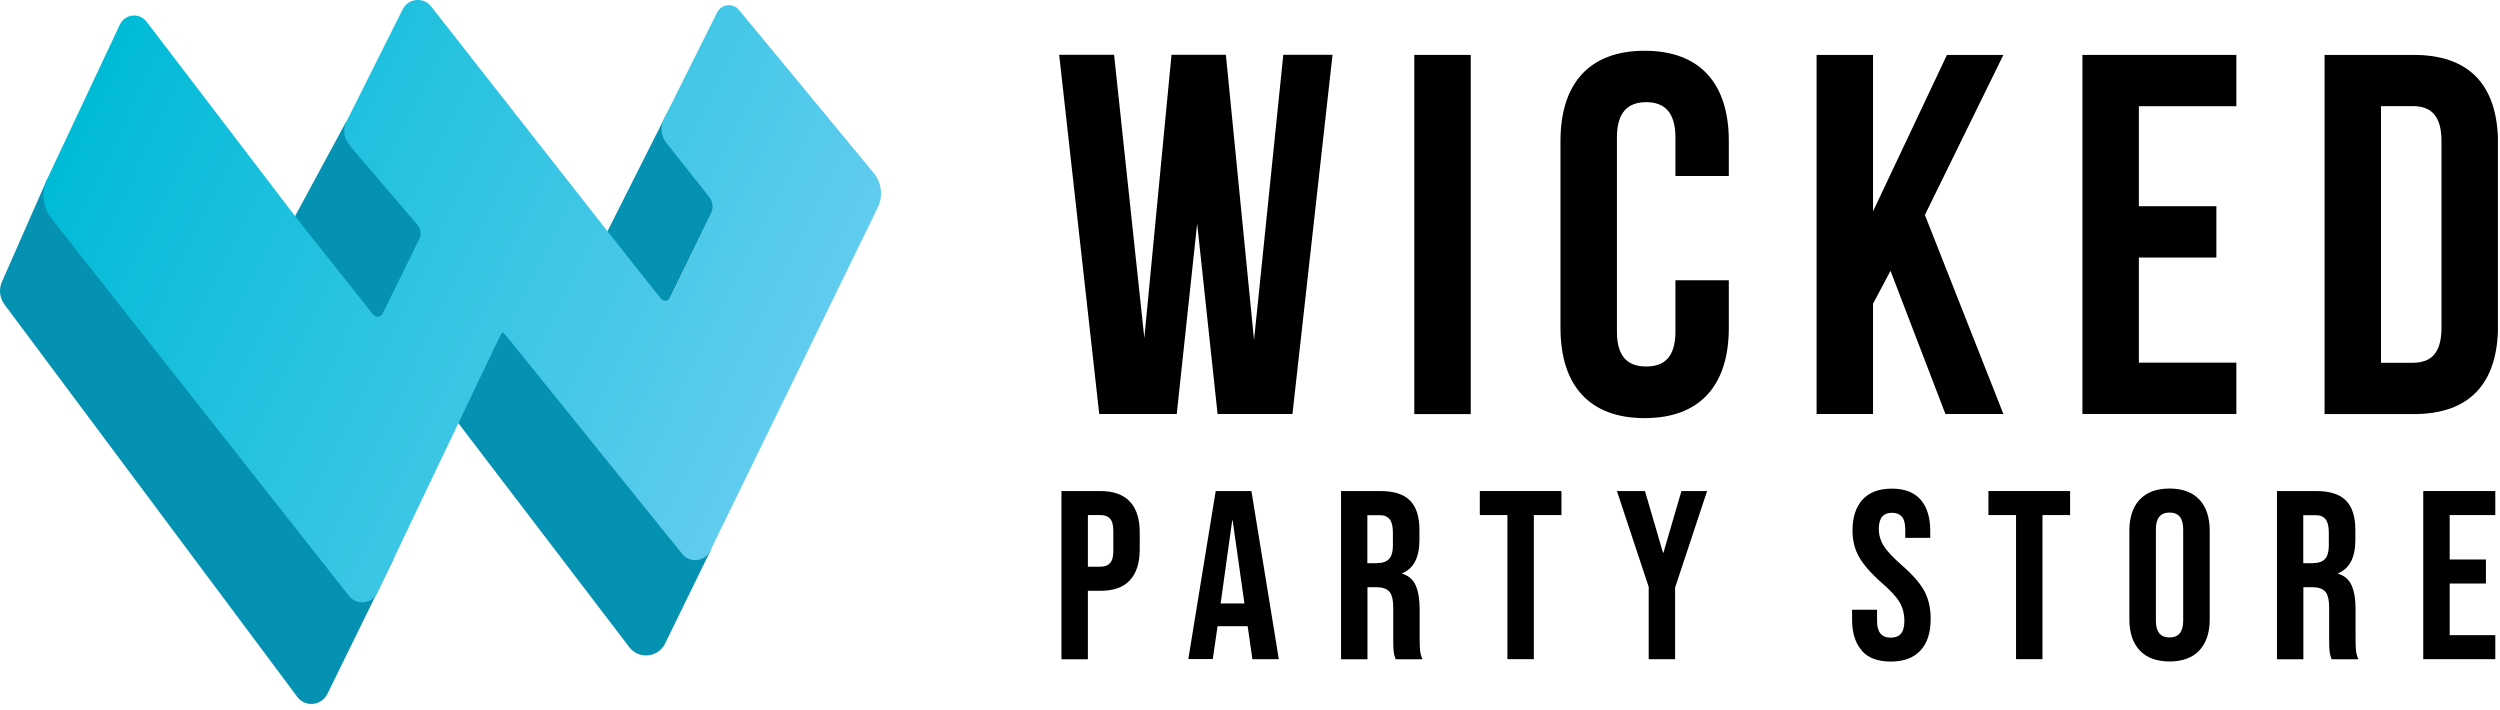 <svg width="229" height="65" viewBox="0 0 229 65" fill="none" xmlns="http://www.w3.org/2000/svg">
<g clip-path="url(#clip0_250_3269)">
<path d="M109.67 20.39L107.79 37.92H100.69L97.02 5.02H102.05L104.82 30.96L107.31 5.02H112.29L114.87 31.15L117.55 5.02H122.06L118.39 37.92H111.53L109.65 20.39H109.67Z" fill="black"/>
<path d="M129.55 5.03H134.72V37.93H129.55V5.03Z" fill="black"/>
<path d="M158.36 25.66V30.03C158.36 35.29 155.73 38.3 150.65 38.3C145.57 38.3 142.94 35.29 142.94 30.03V12.92C142.94 7.66 145.57 4.65 150.65 4.65C155.73 4.65 158.36 7.66 158.36 12.92V16.12H153.47V12.6C153.47 10.25 152.44 9.36 150.79 9.36C149.14 9.36 148.11 10.25 148.11 12.6V30.37C148.11 32.72 149.14 33.57 150.79 33.57C152.44 33.57 153.47 32.72 153.47 30.37V25.67H158.36V25.66Z" fill="black"/>
<path d="M173.17 24.81L171.57 27.82V37.92H166.4V5.03H171.57V19.36L178.34 5.03H183.51L176.32 19.69L183.51 37.92H178.2L173.17 24.81Z" fill="black"/>
<path d="M195.92 18.89H203.02V23.59H195.92V33.22H204.85V37.92H190.75V5.03H204.85V9.73H195.92V18.89Z" fill="black"/>
<path d="M212.93 5.03H221.11C226.28 5.03 228.82 7.9 228.82 13.16V29.8C228.82 35.06 226.28 37.93 221.11 37.93H212.93V5.03ZM218.1 9.73V33.23H221.01C222.65 33.23 223.64 32.38 223.64 30.03V12.92C223.64 10.57 222.65 9.72 221.01 9.72H218.1V9.73Z" fill="black"/>
<path d="M97.23 44.98H100.79C101.99 44.98 102.89 45.3 103.5 45.95C104.11 46.6 104.4 47.54 104.4 48.79V50.31C104.4 51.56 104.1 52.5 103.5 53.15C102.9 53.8 102 54.12 100.79 54.12H99.65V60.39H97.23V44.99V44.98ZM100.79 51.91C101.19 51.91 101.48 51.8 101.68 51.58C101.88 51.36 101.98 50.99 101.98 50.46V48.63C101.98 48.1 101.88 47.73 101.68 47.51C101.48 47.29 101.18 47.18 100.79 47.18H99.65V51.91H100.79Z" fill="black"/>
<path d="M111.35 44.98H114.63L117.14 60.38H114.72L114.28 57.32V57.36H111.53L111.09 60.37H108.85L111.36 44.97L111.35 44.98ZM113.99 55.28L112.91 47.67H112.87L111.81 55.28H113.99Z" fill="black"/>
<path d="M122.84 44.98H126.43C127.68 44.98 128.59 45.27 129.16 45.85C129.73 46.43 130.02 47.32 130.02 48.52V49.47C130.02 51.07 129.49 52.08 128.44 52.51V52.55C129.03 52.73 129.44 53.09 129.68 53.63C129.92 54.17 130.04 54.9 130.04 55.81V58.52C130.04 58.96 130.05 59.32 130.08 59.59C130.11 59.86 130.18 60.13 130.3 60.39H127.84C127.75 60.14 127.69 59.91 127.66 59.69C127.63 59.47 127.62 59.07 127.62 58.5V55.68C127.62 54.98 127.51 54.48 127.28 54.21C127.05 53.94 126.66 53.79 126.1 53.79H125.26V60.39H122.84V44.99V44.98ZM126.14 51.58C126.62 51.58 126.99 51.46 127.23 51.21C127.47 50.96 127.59 50.54 127.59 49.96V48.77C127.59 48.21 127.49 47.81 127.29 47.56C127.09 47.31 126.78 47.19 126.35 47.19H125.25V51.59H126.13L126.14 51.58Z" fill="black"/>
<path d="M138.08 47.18H135.55V44.98H143.03V47.18H140.5V60.38H138.08V47.18Z" fill="black"/>
<path d="M151.04 53.82L148.11 44.98H150.68L152.33 50.63H152.37L154.02 44.98H156.37L153.44 53.82V60.38H151.02V53.82H151.04Z" fill="black"/>
<path d="M170.55 59.6C169.95 58.93 169.65 57.98 169.65 56.73V55.85H171.94V56.91C171.94 57.91 172.36 58.41 173.19 58.41C173.6 58.41 173.91 58.29 174.12 58.05C174.33 57.81 174.44 57.42 174.44 56.87C174.44 56.22 174.29 55.66 174 55.16C173.71 54.66 173.16 54.08 172.37 53.39C171.37 52.51 170.68 51.71 170.28 51C169.88 50.29 169.69 49.49 169.69 48.59C169.69 47.37 170 46.43 170.61 45.76C171.23 45.09 172.12 44.76 173.29 44.76C174.46 44.76 175.33 45.09 175.92 45.76C176.51 46.43 176.81 47.38 176.81 48.63V49.27H174.52V48.48C174.52 47.95 174.42 47.57 174.21 47.33C174 47.09 173.7 46.97 173.31 46.97C172.5 46.97 172.1 47.46 172.1 48.44C172.1 49 172.25 49.52 172.55 50C172.85 50.48 173.4 51.07 174.19 51.76C175.2 52.64 175.9 53.44 176.28 54.16C176.66 54.88 176.85 55.72 176.85 56.69C176.85 57.95 176.54 58.92 175.91 59.59C175.29 60.26 174.38 60.6 173.19 60.6C172 60.6 171.13 60.27 170.53 59.6H170.55Z" fill="black"/>
<path d="M184.67 47.18H182.14V44.98H189.62V47.18H187.09V60.38H184.67V47.18Z" fill="black"/>
<path d="M196 59.58C195.37 58.91 195.05 57.95 195.05 56.72V48.62C195.05 47.39 195.37 46.43 196 45.76C196.63 45.09 197.54 44.75 198.73 44.75C199.92 44.75 200.83 45.09 201.46 45.76C202.09 46.43 202.41 47.39 202.41 48.62V56.72C202.41 57.95 202.09 58.91 201.46 59.58C200.83 60.25 199.92 60.59 198.73 60.59C197.54 60.59 196.63 60.25 196 59.58ZM199.98 56.87V48.47C199.98 47.46 199.56 46.95 198.73 46.95C197.9 46.95 197.48 47.46 197.48 48.47V56.87C197.48 57.88 197.9 58.39 198.73 58.39C199.56 58.39 199.98 57.88 199.98 56.87Z" fill="black"/>
<path d="M208.57 44.98H212.16C213.41 44.98 214.32 45.27 214.89 45.85C215.46 46.43 215.75 47.32 215.75 48.52V49.47C215.75 51.07 215.22 52.08 214.17 52.51V52.55C214.76 52.73 215.17 53.09 215.41 53.63C215.65 54.17 215.77 54.9 215.77 55.81V58.52C215.77 58.96 215.78 59.32 215.81 59.59C215.84 59.86 215.91 60.13 216.03 60.39H213.57C213.48 60.14 213.42 59.91 213.39 59.69C213.36 59.47 213.35 59.07 213.35 58.5V55.68C213.35 54.98 213.24 54.48 213.01 54.21C212.78 53.94 212.39 53.79 211.83 53.79H210.99V60.39H208.57V44.99V44.98ZM211.87 51.58C212.35 51.58 212.72 51.46 212.96 51.21C213.2 50.96 213.32 50.54 213.32 49.96V48.77C213.32 48.21 213.22 47.81 213.02 47.56C212.82 47.31 212.51 47.19 212.08 47.19H210.98V51.59H211.86L211.87 51.58Z" fill="black"/>
<path d="M221.97 44.98H228.57V47.18H224.39V51.25H227.71V53.45H224.39V58.18H228.57V60.38H221.97V44.98Z" fill="black"/>
<path d="M4.33 16.38L0.21 25.74C-0.14 26.45 -0.05 27.3 0.43 27.92L27.25 63.86C27.98 64.8 29.45 64.65 29.98 63.58L36.04 51.23L4.33 16.38Z" fill="#0592B2"/>
<path d="M60.92 58.95L65.13 50.34L46.03 30.34L41.35 37.93L57.68 59.33C58.57 60.42 60.3 60.22 60.92 58.95Z" fill="#0592B2"/>
<path d="M39.78 21.93L35.25 29.86C35.09 30.19 33.94 29.53 33.71 29.24L26.55 20.68L31.72 11.12L39.77 21.94L39.78 21.93Z" fill="#0592B2"/>
<path d="M61.13 10.29L65.54 18.76L61.03 27.99L55.49 21.49L61.13 10.29Z" fill="#0592B2"/>
<path d="M35.06 28.71L38.41 21.89C38.61 21.48 38.56 21 38.28 20.65L32.22 13.55L31.96 13.22C31.47 12.59 31.39 11.74 31.77 11.04L31.89 10.82L36.89 0.85C37.4 -0.17 38.79 -0.3 39.49 0.59L55.51 21.01L60.53 27.36C60.76 27.65 61.21 27.6 61.38 27.27L65.12 19.6C65.37 19.08 65.31 18.47 64.95 18.02L61.04 13.09C60.55 12.47 60.46 11.62 60.81 10.91L65.69 1.14C66.08 0.36 67.14 0.24 67.69 0.91L80.02 15.83C80.76 16.73 80.91 17.98 80.4 19.02L65.06 50.45C64.57 51.46 63.2 51.61 62.49 50.74L46.18 30.52C46.11 30.43 45.96 30.44 45.91 30.55L34.56 54.32C34.06 55.33 32.68 55.48 31.98 54.6L4.72 20.02C3.9 18.98 3.75 17.57 4.33 16.38L10.99 2.23C11.47 1.25 12.81 1.14 13.45 2.02L27.39 20.27L34.16 28.79C34.4 29.11 34.89 29.07 35.06 28.71Z" fill="url(#paint0_linear_250_3269)"/>
</g>
<defs>
<linearGradient id="paint0_linear_250_3269" x1="8.395" y1="7.549" x2="71.075" y2="38.147" gradientUnits="userSpaceOnUse">
<stop stop-color="#00BBD6"/>
<stop offset="1" stop-color="#60CCEF"/>
</linearGradient>
<clipPath id="clip0_250_3269">
<rect width="228.81" height="64.49" fill="white"/>
</clipPath>
</defs>
</svg>
